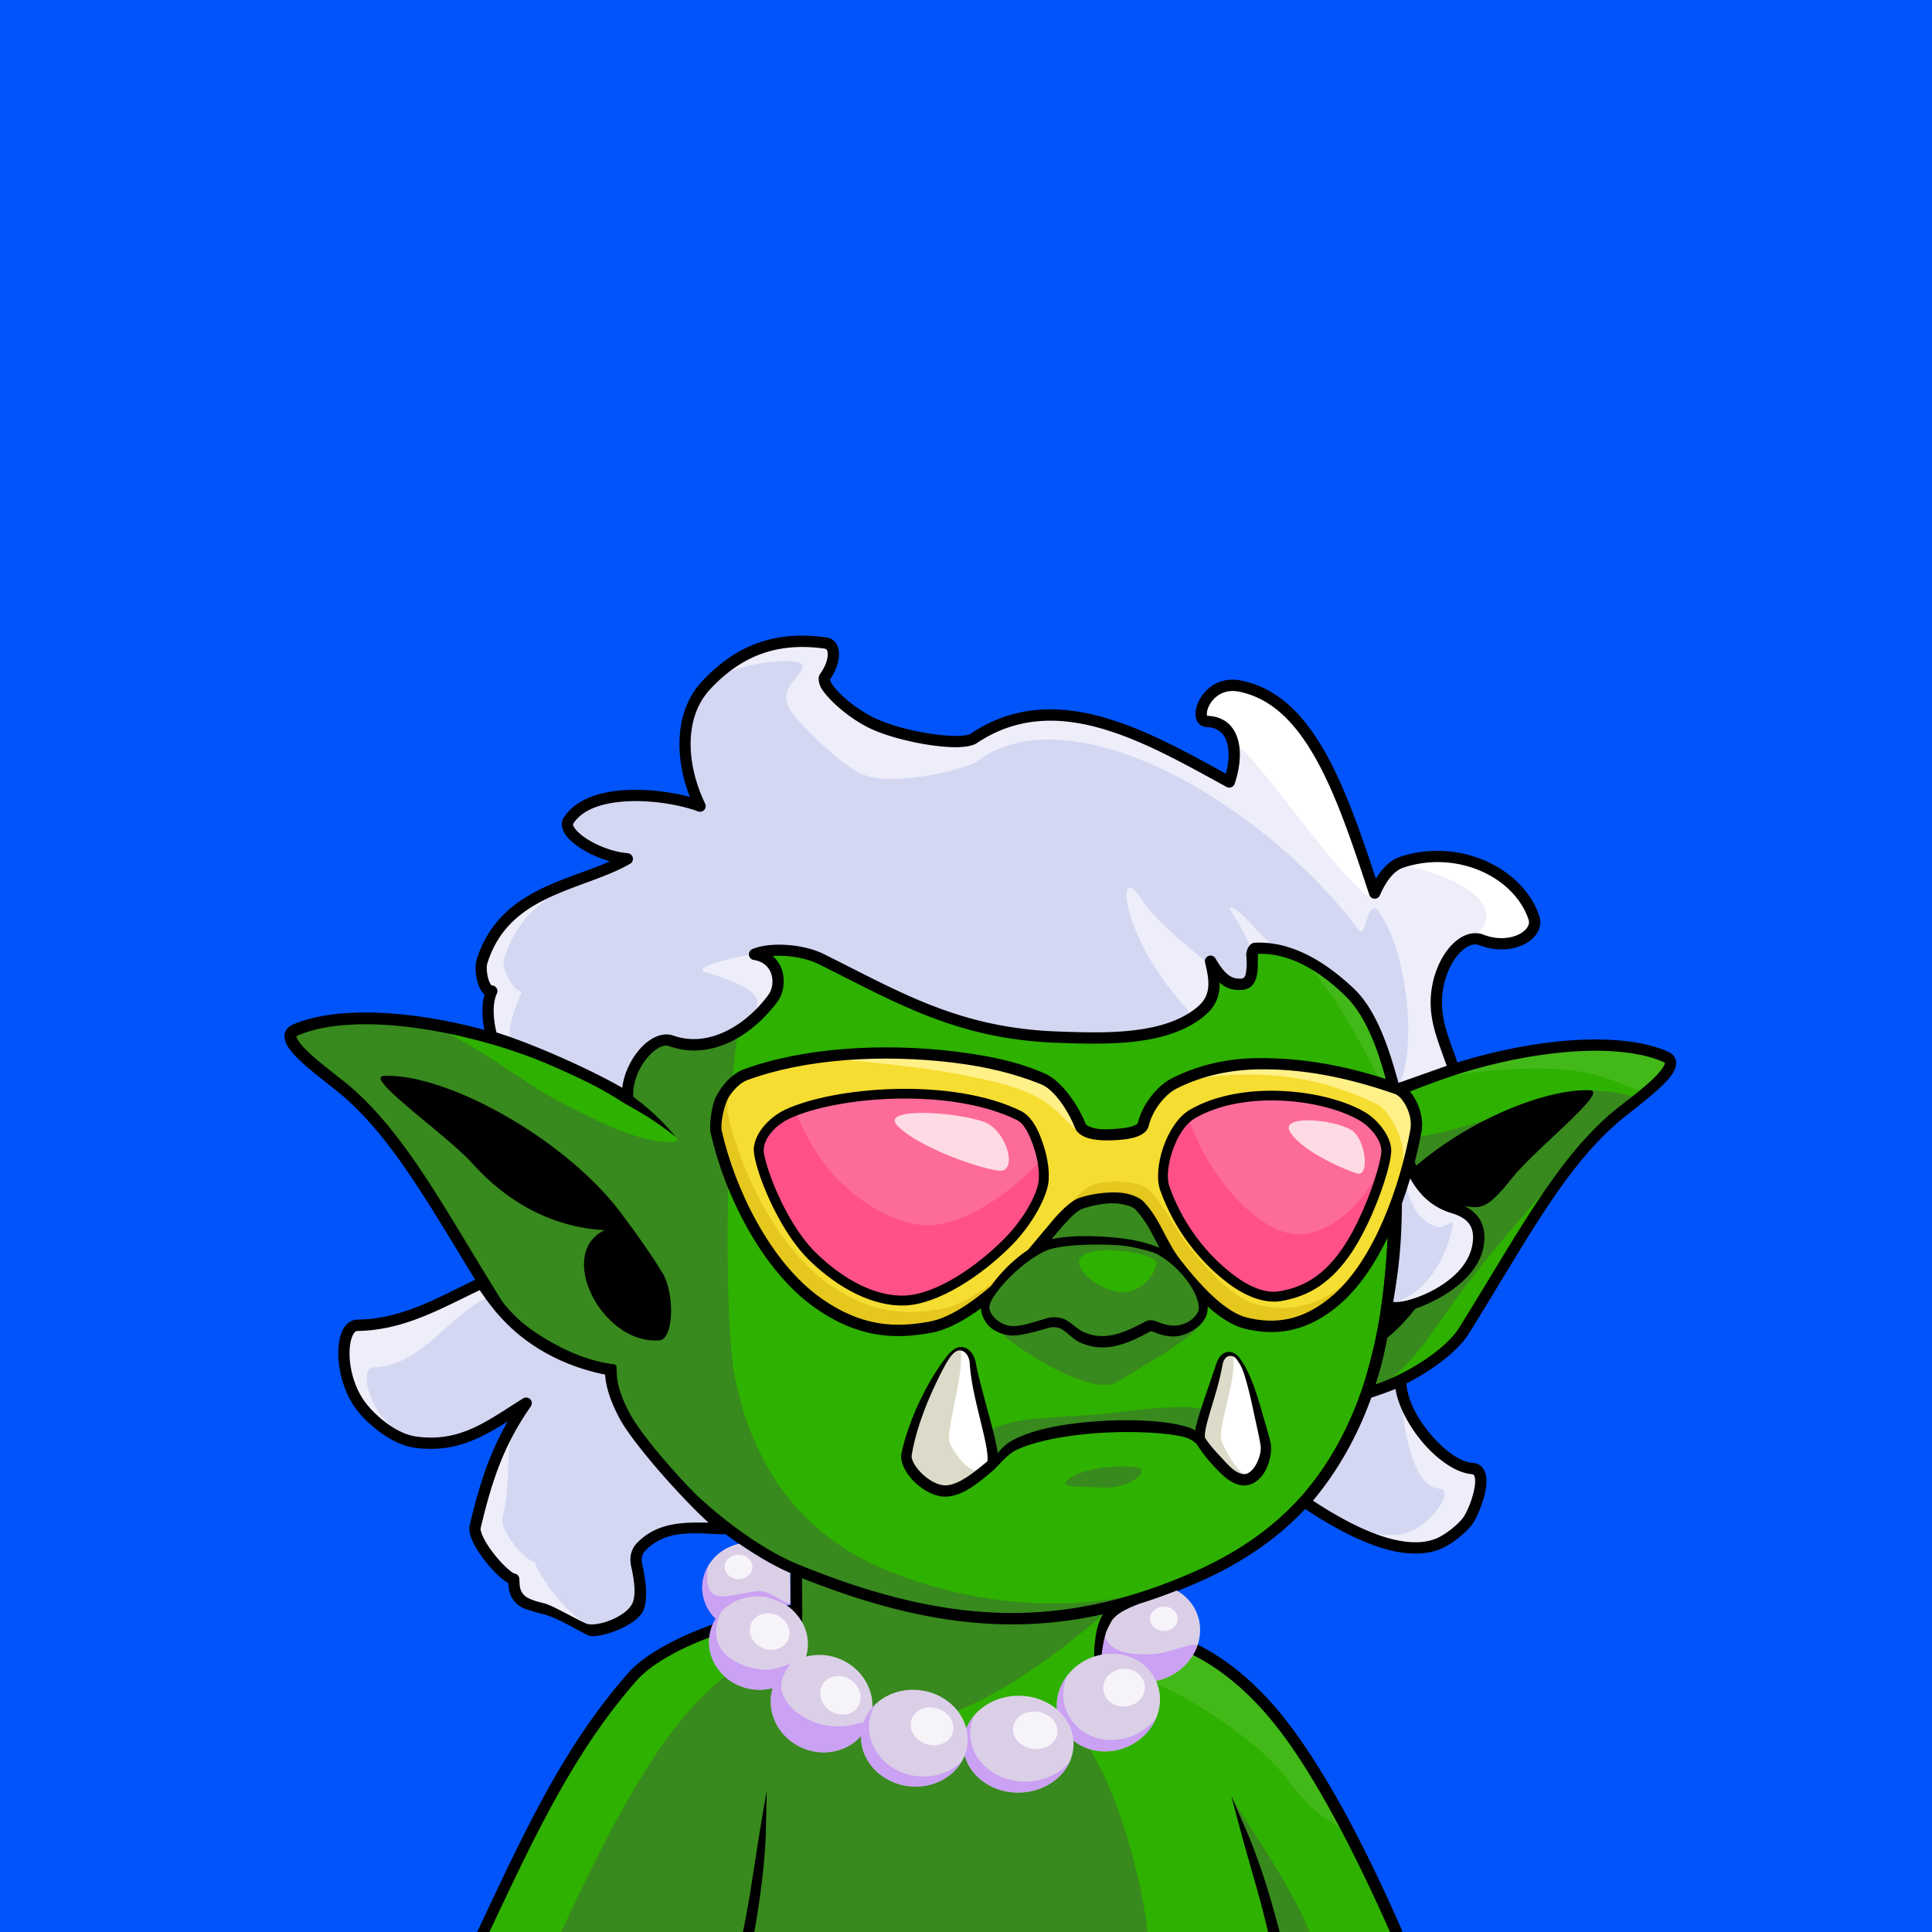 <svg xmlns="http://www.w3.org/2000/svg" viewBox="0 0 2048 2048"><rect width="100%" height="100%" fill="#0054fa"/><g><path d="M664.25 1163.954l.12-8.52c.8-178.728 128.36-299.391 281.77-312.65 261.879-22.635 506.601 68.68 531.1 307.08l.76 8c103.833-46.91 227.811-63.93 287.686-37.61 22.147 9.74-33.629 47.01-54.284 64.78-58.889 50.65-100.057 130.4-159.538 225.58-16.432 26.29-64.94 55.98-103.185 66.12-33.983 99.12-96.476 158.29-182.401 195.73-20.435 8.9-40.483 16.44-60.333 22.6-21.982 8.47-33.677 16.19-35.954 30.73 65.587.63 135.027 26.53 198.6 114.89 41.749 58.02 79.428 133.63 111.807 207.32H512.26c51.49-109.62 90.59-193.75 158.05-270.42 30.35-34.5 112.98-63.8 173.85-70.81l-.28-42.88c-77.35-31.62-192.24-139.97-195.96-206.06-.07-1.24-.07-3.25 0-5.95-39.29-3.74-101.98-39.04-121.07-69.58-59.48-95.17-100.65-174.92-159.54-225.57-20.65-17.77-76.43-55.04-54.28-64.78 72.79-32 240.32.05 351.22 72z" fill="#2eb100"/><path d="M1339.601 919.447c134.666 83.519 147.647 264.478 138.178 252.824-17.558-21.602-69.783-172.432-182.619-221.684-73.261-31.98-140.617-53.551-132.157-96.243 1.407-7.073 108.658 22.968 176.598 65.104zm171.389 225.152c92.045-35.298 204.328-53.607 259.807-22.537 8.18 4.581-14.491 36.79-29.671 34.271-31.586-5.244-53.031-42.345-230.136-11.735zm-340.171 581.63c1.645-7.552 85.513 1.804 146.382 57.832 69.208 63.692 116.474 160.354 109.435 156.547-62.753-33.993-46.047-52.918-112.495-102.58-122.765-91.764-152.599-52.399-151.085-64.312.635-5.006 4.221-31.282 7.763-47.487z" fill="#fff" fill-opacity=".1"/><path d="M716.59 1205.4c-7.392-8.79-15.342-17.33-24.25-25.47-6.429-5.88-13.231-11.49-20.441-16.84l-1.608-1.18.081-6.45c.784-175.291 125.818-293.694 276.28-306.699 74.288-6.421 147.238-3.646 214.048 9.158-46.71-7.553-95.59-9.226-144.43-5.007-135.032 11.664-225.18 116.514-239.482 285.818-5.233 61.94-9.551 253.77 1.276 315.37 11.095 63.12 44.916 157.73 151.538 206.06 53.529 24.26 155.348 53.39 263.398 32.48-.36.1-15.6 11.34-15.45 11.31 0 0-149.41 138.84-235.221 120.5 51.737 16.44 115.461 21.24 170.521 1.08 43.97-16.11 95.76 141.88 103.36 222.47H594.838c27.912-59.41 72.782-156.39 125.001-221.88 44.124-55.33 95.768-84.42 123.644-87.63-.026-.09-.034-63.24-.055-81.28-45.307-19.37-102.749-64.46-142.634-111.29-26.535-31.16-45.451-62.96-46.883-88.42l-.432-9.33c-.01-1.99-4.887-2.25-4.985-2.26h-.011c-18.557-1.79-42.488-10.98-64.275-23.26-22.529-12.7-42.835-28.67-52.146-43.6-39.189-62.82-70.441-118.93-104.044-164.44-17.717-23.99-36.1-45.06-56.574-62.69-10.3-8.86-29.381-22.6-43.081-35.32-3.766-3.5-7.109-6.91-9.682-10.11-1.731-2.15-3.1-4.16-3.887-6.02a7.68 7.68 0 0 1-.423-1.25c-.053-.23-.239-.43-.129-.6.243-.39.75-.57 1.346-.83 35.917-15.82 95.36-15.34 159.448-2.25 49.412 25.83 82.14 53.67 119.802 73.2 45.949 23.82 85.53 42.72 117.572 41.82 1.94-.06 4.621-.44 5.676-2.13.543-.87-1.495-3.03-1.496-3.03zm627.69 842.6c-3.15-13.2-6.34-25.6-9.72-38.08l-8.96-31.63-6.01-21.13-7.23-26.56-7.06-26.68c7.08 16.07 61.11 89.31 82.79 144.08h-43.81zm345.47-845.52c-54.99 64.46-110.62 122.25-161 194.9-21.98 31.69-46.91 66.71-78.59 76.73 17.41-67.03 32.04-203.75 31.87-273.34 17.25 21.55 169.61-44.7 200.43-45.15 15.99-.23 59.29 4.78 49.25 13.1l-41.96 33.76z" fill="#4c4157" fill-opacity=".35"/><path d="M1473.48 2048c-31.36-70.61-69.82-148.31-109.76-203.82-61.23-85.08-127.9-111.06-191.16-112.35-1.75 6.25-2.99 13.39-4.03 20.96l-1.27 9.63-1 6.46c-.37 2.2-.78 4.3-1.23 6.49-.63 2.99-1.33 5.75-1.98 8.7-.54-2.54-1.12-4.92-1.56-7.52-.65-3.79-1.14-7.5-1.43-11.33-.29-3.85-.28-7.65-.21-11.4.1-6.04.61-11.84 1.34-17.25 1.19-8.94 3.33-16.76 6.44-22.7.51-.97 1.05-1.88 1.62-2.75-100.32 22.51-198.598 9.82-319.09-38.22l.313 34.25c-.105 12.79-.504 25.53-1.236 41.16-.295 6.31 4.324 13.83 11.93 22.01 18.966 20.4 56.914 42.72 103.326 54.73 16.688 4.32 34.469 7.27 52.877 8.4 11.69.71 23.61.55 35.71-.2 5.91-.36 11.84-.85 17.84-1.45 5.95-.6 11.88-1.26 17.92-2.1 7.99-1.12 15.91-2.32 24.01-4.17-6.74 3.46-13.33 6.58-20.23 9.18-4.7 1.77-9.42 3.21-14.18 4.52-4.84 1.33-9.67 2.45-14.54 3.34-3.28.6-6.57 1.06-9.86 1.43-12.58 1.43-25.07 1.63-37.29 1.08-19.229-.88-37.816-3.91-55.253-8.34-49.182-12.5-89.212-36.5-109.288-58.09-10.457-11.25-15.564-22.24-15.145-30.92l1.188-34.16c-58.719 8.08-134.861 35.49-163.445 67.98-65.324 74.25-106.729 161.58-155.993 266.45h-12.972c51.774-110.2 92.14-197.3 159.955-274.38 30.174-34.29 110.673-63.91 172.324-72.14l-.216-33.59c-46.569-20.16-105.394-66.22-146.247-114.19-28.554-33.53-48.187-68.13-49.728-95.53-.017-.29-.03-.63-.04-1-19.037-2.93-42.322-11.96-63.642-23.92-24.563-13.77-46.446-31.45-56.617-47.68-32.852-52.48-60.121-100.25-87.863-141.03-22.174-32.6-44.621-60.69-70.596-83-14.586-12.54-46.173-34.73-56.936-50.45-3.947-5.76-5.309-11.12-4.392-15.31.842-3.86 3.342-7.34 8.615-9.66 47.079-20.66 133.03-15.67 218.378 10.04 36.991 11.15 74.084 25.77 107.43 44.28 7.556 4.08 14.942 8.32 22.121 12.73 1.868-180.935 131.512-302.905 287.231-316.364 265.331-22.933 512.591 70.755 537.561 312.204 60.98-26.46 128.04-42.78 184.9-46.39 40.2-2.55 75.37 1.31 100.02 12.15 4.61 2.02 7.04 4.99 8.09 8.25 1.36 4.18.31 9.58-3.54 15.45-10.33 15.76-42.56 38.4-57.34 51.11-58.5 50.32-99.27 129.66-158.36 224.21-16.57 26.52-64.49 56.61-103.57 67.87-34.79 99.22-98.12 158.58-184.71 196.3-20.64 9-40.88 16.61-60.93 22.84-8.16 3.16-14.83 6.19-20.01 9.57-4.35 2.84-7.56 5.91-9.58 9.63 64.74 2.66 132.85 30.37 195.31 117.18 41.97 58.33 79.88 134.32 112.43 208.41a5.95 5.95 0 0 1 .5 2.41h-12.91zm-1.46-889.61l-.75-7.91c-24.17-235.178-266.28-324.047-524.618-301.719-150.462 13.005-275.496 131.408-276.28 306.699l-.081 6.45 1.608 1.18c7.21 5.35 14.012 10.96 20.441 16.84 8.908 8.14 16.858 16.68 24.251 25.47-8.794-7.2-18.26-13.79-28.23-20.36-7.111-4.69-26.405-15.42-27.379-16.05-9.849-6.39-20.15-12.46-30.794-18.2-32.965-17.26-68.812-31.95-104.928-42.66-82.063-24.34-164.486-30.24-209.672-10.34-.596.26-1.103.44-1.346.83-.11.17.076.37.129.6a7.68 7.68 0 0 0 .423 1.25c.787 1.86 2.156 3.87 3.887 6.02 2.573 3.2 5.916 6.61 9.682 10.11 13.7 12.72 32.781 26.46 43.081 35.32 20.474 17.63 38.857 38.7 56.574 62.69 33.603 45.51 64.855 101.62 104.044 164.44 9.311 14.93 29.617 30.9 52.146 43.6 21.787 12.28 45.718 21.47 64.275 23.26h.011c.098.01 4.975.27 4.985 2.26.009 1.9.386 8.51.432 9.33 1.432 25.46 20.348 57.26 46.883 88.42 40.688 47.78 99.648 93.74 145.356 112.42 160.39 65.58 280.22 68.54 417.73 8.62 122.31-53.29 196.03-151.54 206.8-348.45 2.87-52.35 6-106.92 1.34-160.12zm-1064.783-17.94c66-2.67 191.943 66.49 250.961 145.34 14.558 19.45 30.905 41.84 44.229 63.95 12.896 21.4 11.905 69.97-3.528 71.12-60.576 4.53-110.059-92.04-57.849-116.91-48.187-2.24-98.222-24.04-139.601-69.96-28.326-31.44-117.065-92.62-94.212-93.54zm1063.353 277.7c-3.52 17.46-7.71 33.93-12.56 49.47 34.72-11.89 74.42-37.28 88.74-60.19 59.87-95.79 101.44-175.97 160.72-226.94 14.13-12.17 45.24-33.52 55.12-48.59.77-1.19 1.4-2.3 1.8-3.37.26-.68.54-1.27.37-1.81-.17-.51-.8-.66-1.51-.97-23.26-10.22-56.49-13.56-94.43-11.15-56.76 3.6-123.89 20.18-184.51 47 2.33 29.25 2.42 58.87 1.56 88.29 59.15-58.63 150.93-96.37 199.72-94.13 20.18.93-58.17 62.1-83.18 93.54-36.53 45.92-34.73 25.5-77.28 27.74 35.01 18.89-8.28 103.49-54.56 141.11zM787.582 2048c2.866-14.28 5.304-27.7 7.576-41.28l5.053-32.49 3.362-21.7 4.51-27.16 4.718-27.18-1.028 47.31c-.515 11.17-1.291 21.54-2.234 31.47-2.35 24.76-5.708 46.68-9.915 71.03h-12.042zm556.698 0c-3.15-13.2-6.34-25.6-9.72-38.08l-8.96-31.63-6.01-21.13-7.23-26.56-7.06-26.68 18.81 43.43c4.2 10.37 7.82 20.11 11.1 29.53 8.48 24.28 14.7 46.24 21.28 71.12h-12.21z"/></g><g><path d="M1478.28 1155.77c6.12 74.06 24.85 113.01 61.66 124.28 15.3 4.69 31.21 13.74 26.82 40.05-6.09 36.52-77.64 71.43-96.79 63.86-1.86 11.17-5.97 37.21-8.54 48.55 17.88-85.65 21.69-179.52 16.85-276.74zm0 0c-19.04-77.13-64.18-154.78-148.14-150.44-8.21.43 5.21 37.06-14.09 38.03-11.66.58-20.37-3.11-32.81-24.41 5.13 21.17 7.06 38.39-9.52 52.61-37.42 32.1-103.04 29.54-151.86 27.88-106.8-3.62-169.92-42.46-251.63-82.9-19.867-9.83-53.039-12.4-70.36-4.9 27.607 4.34 29.228 33.31 19.497 46.49-25.979 35.18-67.593 59.46-107.656 45.27-19.912-7.04-48.587 28.75-46.386 60.1-32.989-20.73-104.473-52.7-144.007-64.27-4.455-16.71-5.966-35.87-.025-48.62-7.99 1.95-13.539-21.32-10.288-31.63 24.327-77.197 104.734-80.028 153.94-108.548-32.761-2.758-70.636-27.58-62.229-40.627 24.124-37.443 105.129-28.177 139.347-15.303-21.138-43.85-23.294-96.331 6.487-128.12 32.55-34.745 71.142-52.45 126.341-44.801 11.848 1.642 11.084 20.046-.621 36.206-4.776 6.594 16.853 31.103 46.826 47.036 30.454 16.188 97.534 27.011 110.944 18.011 87.59-58.824 184.92-.937 271.05 46.082 10.45-30.636 6.49-62.934-23.45-64.134-15.63-.627-1.44-44.554 34.52-37.546 75.09 14.638 108.16 113.344 143.06 219.423 5.01-11.335 14.47-27.996 28.69-32.683 60.08-19.791 123.99 11.034 140.06 58.747 6.12 18.154-23.7 35.947-55.63 23.652-20.9-8.051-48 25.875-47.79 66.945.13 24.67 10.31 44.98 18.54 70.17l-62.81 22.28zm-28.6 323.38l35.12-14.67c.36 37.55 45.75 90.11 75.83 92.19 19.78 1.37 2.22 46.98-5.56 56.59-6.02 7.45-15.66 15.24-24.6 20.36-31.18 17.84-84.09 1.96-147.13-40.48 28.01-35.15 50.33-73.05 66.34-113.99zm11.75-46.64c-3.32 15.95-7.21 31.52-11.75 46.64 4.24-15.63 8.26-31.2 11.75-46.64zm-950.812-72.54c9.855 14.74 17.743 25.72 30.108 38.21 26.868 27.13 63.813 46.34 106.689 53.95-1.616 32.11 61.057 118.03 120.797 168.08-31.302-.63-66.18-7.88-90.886 17.17-7.624 7.73 4.514 51.38-4.587 65.82-15.804 25.09-52.673 21.93-59.314 19.67-26.83-9.13-52.468-20.4-59.227-25.3-9.522-6.91-9.072-15.56-9.669-23.6-11.384-2.44-44.135-41.61-40.825-55.59 12.375-52.25 25.422-90.03 54.04-130.95-38.527 23.79-67.952 47.99-117.225 41.33-22.249-3-45.55-22.5-57.094-37.26-25.368-32.44-23.423-86.35-4.629-86.61 49.819-.7 88.797-24.75 131.822-44.92z" fill="#edeefa"/><path d="M1419.12 840.701l37.74 111.696c-26.18-.997-147.32-186.013-149.03-160.097-2.04-15.431-10.64-26.786-28.12-27.515l-6.2-6.07c-1.89-11.946 12.89-36.888 40.65-31.479 48.65 9.484 79.66 54.259 104.96 113.465zm144.08 154.497c-.67-.515-1.33-1.041-1.99-1.578 40.03-30.085-8.1-64.688-80.15-77.502 1.55-.863 3.17-1.586 4.85-2.142 60.08-19.791 123.99 11.034 140.06 58.747 6.12 18.154-23.7 35.947-55.63 23.652-2.32-.893-4.71-1.27-7.14-1.177z" fill="#fff"/><path d="M1478.28 1155.77c6.12 74.06 7.73 133.75 44.65 144.64 11.22 3.31 21.73-16.71 14.79 8.42-18.99 68.76-67.62 74.34-67.75 75.13-1.86 11.17-5.97 37.21-8.54 48.55 17.88-85.65 21.69-179.52 16.85-276.74zm0 0c-16.51-66.85-49.83-134.35-113.87-144.74-19.82-3.21-47.59-49.559-60.57-49.15-3.53.111 27.18 38.23 23.39 58.37-1.93 10.24-.18 22.56-11.18 23.11-11.66.58-92.4-66.889-104.85-88.19-27.48-47.046-28.14 31.099 46.86 114.41 21.41 23.78-119.75 30.42-136.2 29.86-106.8-3.62-169.92-42.46-251.63-82.9-13.762-6.81-33.909-10.14-50.749-9.04-7.47.48-93.034 16.66-71.792 22.96 28.724 8.5 57.636 20.42 55.166 33.13-6.754 34.73-51.081 54-91.144 39.81-19.912-7.04-48.587 28.75-46.386 60.1-32.989-20.73-84.34-47.03-123.874-58.6-4.455-16.71 6.105-41.19 12.046-53.93-7.989 1.94-22.398-24.07-19.184-34.4 22.551-72.46 81.426-77.618 130.632-106.138-32.761-2.758-70.636-27.58-62.229-40.627 24.124-37.443 105.129-28.177 139.347-15.303-21.138-43.85-23.294-96.331 6.487-128.12 22.978-24.527 106.316-32.435 102.368-19.561-4.858 15.844-25.058 21.052-14.424 43.966 3.427 7.385 44.523 52.635 74.497 68.568 30.453 16.187 112.189-2.998 125.149-12.619 99.85-74.093 303.85 44.957 404.44 179.502 7.69 10.291 8.58-39.976 22.86-17.368 34.68 54.9 37.31 166.29 14.84 186.9zm-28.6 323.38l35.12-14.67c.36 37.55 10.27 111.33 40.35 113.41 19.78 1.37-10.7 39.91-33.21 46.77-9.17 2.79-45.56 10.92-108.6-31.52 28.01-35.15 50.33-73.05 66.34-113.99zm11.75-46.64c-3.32 15.95-7.21 31.52-11.75 46.64 4.24-15.63 8.26-31.2 11.75-46.64zm-942.636-58.46c8.676 21.21 84.553 77.01 128.621 78.08-1.616 32.11 61.057 118.03 120.797 168.08-31.302-.63-66.18-7.88-90.886 17.17-10.312 10.46 8.195 27.49 5.368 49.03-2.894 22.03-42.608 44.58-56.759 37.49-31.102-15.6-58.428-61.44-58.906-67.87-11.384-2.44-37.535-33.34-34.224-47.32 12.375-52.26-3.679-80.36 24.939-121.28-38.527 23.79-60.787 41.5-110.38 37.94-50.895-3.65-70.483-75.62-51.69-75.88 49.82-.69 80.095-55.26 123.12-75.44z" fill="#d4d7f2"/><path d="M879.736 720.454c.289.796 1.036 2.737 1.951 4.187 6.258 9.915 22.359 24.324 42.226 34.884 20.684 10.995 58.802 19.371 84.257 20.452 6.24.265 11.67.098 15.83-.642 2-.355 3.62-.763 4.69-1.482 45.41-30.492 93.32-30.917 141.06-17.443 44.16 12.464 88.18 36.937 129.75 59.701 3.12-11.784 3.87-23.4 1.24-32.66-2.72-9.567-9.46-16.198-21.34-16.674-8.19-.328-12.78-6.716-11.97-16.213 1.27-14.982 18.16-39.009 47.88-33.217 31.54 6.148 56.15 26.229 76.52 55.47 27.32 39.23 47.03 95.213 66.67 154.557 6.1-9.809 14.66-19.514 25.54-23.096 63.41-20.891 130.66 12.166 147.62 62.529 3.25 9.656-.64 19.427-9.8 26.399-11.59 8.824-32.19 13.044-53.67 4.764-6.39-2.455-13.31.87-19.58 6.96-11.37 11.08-20.18 31.56-20.06 54.36.12 24.04 10.22 43.79 18.24 68.34 1.01 3.09-.63 6.43-3.7 7.52l-58.43 20.72c3.1 33.84 8.95 59.91 18.32 78.94 9.21 18.71 21.84 30.34 38.72 35.5 10.58 3.24 21.22 8.58 27.1 18.65 3.98 6.81 5.93 15.84 3.88 28.12-7.91 47.41-83.17 74.33-97.91 70.69l-7.46 41.97-.02.1c-2.48 11.87-5.58 22.51-9.53 34.31 8.05-2.87 16.12-6.26 24.19-9.93 1.84-.77 4.48.16 6.15 1.25 1.67 1.1 2.68 2.96 2.7 4.95.21 21.22 15.99 47.36 34.45 65.43 11.88 11.63 24.86 20.08 35.8 20.84 11.29.78 15.84 10.7 14.38 24.36-1.66 15.53-10.64 35.74-15.69 41.98-6.45 7.97-16.73 16.33-26.29 21.8-13.54 7.75-30.82 9.86-51.1 6.39-28.66-4.91-64.3-22.31-102.98-48.36-1.39-.93-2.33-2.41-2.58-4.06-.26-1.66.13-3.39 1.23-4.65 29.77-34.16 49.76-71.08 64.61-111.71 6.28-17.2 10.77-37.37 12.95-45.25 15.52-56.02 21.14-186.17 16.73-274.54-9.16-36.76-22.12-76.96-45.2-99.89-20.76-20.62-54.79-47.11-93.67-45.57l-.18 13c-.12 12.72-3.76 24.5-16.91 25.16-8.42.42-15.71-.81-23.52-7.85.33 13.08-3.41 24.5-15.2 34.62-15.73 13.49-36.16 21.27-58.35 25.5-32.1 6.11-67.93 4.83-97.63 3.82-107.76-3.65-171.627-42.72-254.081-83.52-13.182-6.53-32.665-9.72-48.58-8.47 15.183 12.56 14.218 36.04 5.205 48.24-27.79 37.63-71.631 62.54-114.486 47.37-6.139-2.17-13.071 1.7-19.416 7.76-11.205 10.71-20.18 29.19-18.982 46.26a5.99 5.99 0 0 1-2.901 5.56c-1.937 1.16-4.363 1.14-6.276-.06-32.643-20.51-103.38-52.14-142.5-63.59-2.013-.59-3.572-2.18-4.113-4.21-4.16-15.61-5.684-33.19-1.905-46.6-1.379-1.11-2.665-2.6-3.803-4.47-4.909-8.03-7.211-24.03-4.53-32.54 12.752-40.458 40.079-61.543 70.788-76.137 23.343-11.094 48.682-18.279 70.42-27.99-18.749-5.307-36.396-15.607-44.773-25.309-6.598-7.64-7.809-15.338-4.045-21.179 10.52-16.328 30.748-24.928 53.879-27.968 26.989-3.548 57.843.303 79.748 6.212-16.917-43.348-15.733-91.986 12.872-122.519 33.891-36.176 74.073-54.606 131.544-46.642 7.523 1.042 12.077 6.118 13.363 13.745 1.375 8.153-1.64 20.053-9.342 31.071zm597.094 659.456c12.17 3.26 76.86-17.93 84.01-60.8 1.46-8.76.43-15.25-2.4-20.1-4.32-7.4-12.47-10.84-20.26-13.22-19.93-6.11-35.08-19.58-45.96-41.68-2.18-4.42-4.18-9.19-6.02-14.32.03 62.23.62 93.14-9.37 150.12zm-23.2 101.66c-13.79 38.29-34.32 76.5-61.86 109.21 34.81 22.82 66.56 38.15 92.61 42.61 17.09 2.92 31.7 1.55 43.11-4.98 8.33-4.76 17.31-11.99 22.92-18.93 4.28-5.29 11.68-22.53 13.09-35.7.32-3.04.34-5.83-.24-8.11-.41-1.63-1.24-2.89-3.04-3.01-13.12-.91-29.11-10.28-43.37-24.24-18.31-17.92-34.04-44.01-37.58-66.08-8.44 3.36-16.98 6.46-25.64 9.23zm-932.641-436.95c1.88-.09 3.723.7 4.944 2.19a6 6 0 0 1 .798 6.34c-5.064 10.86-3.905 26.82-.432 41.31 37.122 11.4 98.384 38.49 133.334 58.63 2.045-17.21 11.226-34.3 22.37-44.95 10.126-9.67 21.912-13.86 31.71-10.39 37.272 13.19 76.659-10.46 100.828-43.18 7.751-10.5 6.385-33.54-15.604-37-2.638-.42-4.684-2.53-5.02-5.18s1.119-5.2 3.57-6.26c18.559-8.029 54.117-5.5 75.404 5.03 80.967 40.07 143.349 78.7 249.169 82.29 28.89.98 63.74 2.33 94.98-3.62 20.03-3.82 38.57-10.63 52.77-22.82 14.65-12.57 12.13-27.93 7.6-46.64-.7-2.9.82-5.87 3.58-6.98a6 6 0 0 1 7.43 2.54c10.57 18.09 17.43 21.93 27.33 21.44 3.48-.18 4.42-3.02 4.97-6.11 1.01-5.67 1.01-12.6.41-17.76-.62-5.31 3.01-13.865 8.7-14.159 43.66-2.26 80.79 25.679 104.54 47.869 24.96 23.33 37.91 63.8 48.06 100.72l51.09-18.12c-8.01-23.34-16.85-43-16.97-66.46-.14-26.49 10.47-50.15 23.69-63.02 10.15-9.871 21.92-13.537 32.26-9.554 16.83 6.481 33.02 3.792 42.09-3.118 4.63-3.519 7.34-8.147 5.7-13.02-15.18-45.062-75.76-73.655-132.5-54.963-12.64 4.165-20.63 19.335-25.08 29.409-1 2.271-3.3 3.689-5.78 3.568a6.01 6.01 0 0 1-5.41-4.118c-20.74-63.036-40.72-123.487-69.54-164.859-18.42-26.456-40.43-44.987-68.97-50.549-17.81-3.473-29.21 8.098-32.65 18.101-.78 2.283-1.17 4.453-.97 6.26.07.586-.08 1.277.49 1.3 18.06.723 28.27 10.842 32.4 25.383 3.71 13.05 2.14 30.099-3.51 46.683a5.99 5.99 0 0 1-3.5 3.655c-1.65.642-3.5.523-5.05-.325-42.68-23.298-88.1-49.346-133.73-62.225-44.36-12.518-88.92-12.475-131.11 15.857-4.63 3.111-14.76 4.702-27.71 4.152-27.023-1.148-67.439-10.178-89.39-21.846-22.097-11.746-39.335-28.341-46.74-39.075-2.526-3.661-5.678-11.879-2.129-16.778 5.029-6.944 7.855-14.313 8.004-20.18.083-3.296-.487-6.167-3.347-6.564-52.927-7.334-89.929 9.645-121.14 42.96-28.214 30.117-25.486 79.869-5.46 121.412a6 6 0 0 1-7.517 8.221c-19.869-7.474-56.038-13.681-86.836-9.633-19.304 2.537-36.576 8.944-45.356 22.571-.844 1.31.137 2.767 1.227 4.449 3.493 5.393 11.046 11.05 20.264 15.879 10.776 5.643 23.868 10.032 36.198 11.07a6 6 0 0 1 2.506 11.17c-24.732 14.335-57.287 22.254-86.733 36.248-27.878 13.25-52.918 32.177-64.494 68.909-1.623 5.15-.407 14.16 2.1 20.21.55 1.33 1.684 2.97 2.162 3.63zm-5.384 312.01c9.623 14.4 17.31 25.14 29.384 37.33 26.052 26.3 61.901 44.88 103.475 52.27a6 6 0 0 1 4.943 6.21c-.606 12.03 4.502 27.99 14.164 45.9 15.177 28.12 68.589 88.01 103.763 117.48 1.951 1.63 2.658 4.32 1.765 6.71-.894 2.38-3.195 3.94-5.74 3.89-29.577-.6-59.812-6.45-83.158 17.22-3.732 3.79-4.387 8.29-3.634 13.09.678 4.32 8.145 32.74 1.717 49.68-6.716 17.7-49.625 31.67-58.899 27.08-15.028-7.42-32.068-18.21-46.821-22.16-13.899-3.72-21.762-5.91-25.89-8.9-9.955-7.23-11.228-15.86-11.866-24.35-1.809-.96-3.804-2.28-5.897-3.94-7.608-6.03-17.292-16.79-24.518-27.5-4.269-6.32-7.676-12.64-9.441-17.98-1.499-4.54-1.821-8.56-1.086-11.66 10.25-43.28 20.996-76.77 40.373-110.2-29.937 18.72-57.68 33.43-98.523 27.91-23.722-3.2-48.708-23.78-61.017-39.52-19.051-24.35-23.545-60.05-17.731-79.34 3.254-10.8 9.847-16.85 17.744-16.96 48.92-.68 87.11-24.54 129.359-44.35a6 6 0 0 1 7.534 2.09zm-7.084 10.97c-41.992 20.03-80.721 42.61-129.642 43.28-1.792.03-3.049 1.38-4.158 3.17-1.946 3.13-3.152 7.58-3.761 12.79-2.038 17.44 2.993 42.81 17.192 60.96 10.779 13.79 32.395 32.21 53.17 35.02 47.684 6.44 75.986-17.47 113.27-40.49 2.421-1.5 5.56-1.08 7.514.98a6 6 0 0 1 .554 7.56c-28.163 40.27-40.939 77.47-53.117 128.9-.326 1.37.139 3.11.804 5.12 1.479 4.48 4.413 9.74 7.992 15.04 5.607 8.31 12.822 16.67 19.109 22.33 3.379 3.04 6.237 5.39 8.335 5.84 2.606.55 4.532 2.76 4.729 5.42.48 6.47-.443 13.64 7.21 19.19 3.313 2.41 10.11 4.72 18.657 6.74 8.61 2.03 27.402 13.32 44.421 21.35 10.368 4.89 43.223-6.48 49.727-21.67 5.337-12.47-1.144-36.27-1.814-40.54-1.353-8.61.244-16.58 6.944-23.37 21.606-21.91 49.427-21.53 75.417-21.16-30.272-27.56-80.169-84.28-94.063-110.02-9.601-17.79-14.872-34-15.568-46.93-42.081-8.41-78.331-27.8-104.98-54.71-11.426-11.54-19.13-21.81-27.942-34.8z"/></g><g><g transform="matrix(.96 -.178 .113 .995 77.766 70.496)"><g transform="matrix(.992 .125 -.125 .992 230.361 -105.246)"><path d="M584.398 1777.07l.193 13.01-4.35.36c7.096 4.89 12.587 11.14 17.076 18.22 5.115 8.72 7.618 18.65 6.597 28.74-.288 2.85-.846 5.6-1.648 8.23 10.372-2.1 21.845-1.34 33.103 2.79 24.805 9.11 40.737 31.76 40.11 54.29 12.033-12.51 31.584-18.86 52.514-15.25 25.281 4.36 45.086 21.96 50.691 42.73 8.191-19.72 31.022-32.94 57.748-31.35 16.099.96 30.692 7.12 41.465 16.39-.123-1.38-.186-2.78-.186-4.18 0-23.11 16.943-42.66 40.193-49.04 2.759-.72 5.716-1.26 8.757-1.73.869-7.59 2.211-15.04 4.234-22.29.916-3.29 5.106-10.41 5.693-11.43 2.06-3.58 5.355-6.44 9.828-9.03 5.339-3.08 12.208-5.72 20.627-8.42 13.669-3.37 27.423-7.34 41.317-11.89 15.64 9.12 26 25.02 26 43.09 0 25.6-20.8 46.84-47.926 50.63 2.917 6.18 4.532 12.97 4.532 20.11 0 28.27-25.374 51.23-56.628 51.23-14.613 0-27.941-5.02-37.991-13.25a43.49 43.49 0 0 1 .17 4.24c-.247 28.05-27.57 49.21-60.978 47.22-28.39-1.69-52.097-19.56-58.427-42.1-8.665 21.25-33.926 33.9-61.597 29.13-30.276-5.22-52.699-29.44-52.283-55.33-13.744 14.32-36.96 19.45-59.326 11.23-29.355-10.78-46.284-40.51-38.046-66.59-6.563 1.31-13.621 1.49-20.882.32-29.824-4.8-51.842-30.4-49.138-57.14.724-7.16 3.148-13.68 6.883-19.3-8.022-7.82-13.435-17.89-14.704-29.01-2.737-23.96 14.717-44.51 39.892-48.52 19.423 13.85 38.651 25.46 56.185 33.61l.302 20.28z" fill="#dbcfe7"/><path d="M930.032 1841.26c6.577 17.38 28.12 21.37 53.987 21.37 18.811 0 50.881-14 46.561-3.89-7.18 16.83-23.9 29.38-44.146 32.2-8.646-18.29-28.727-31.13-52.096-31.13a62.65 62.65 0 0 0-7.677.47c.783-6.51 1.782-12.85 3.371-19.02zm-349.791-50.82c1.581 1.09-14-8.33-25.466-10.18-17.95-2.88-34.663 2.42-45.715 12.93-2.877 5.03-4.749 10.7-5.37 16.84-2.703 26.74 21.712 42.07 51.536 46.86 10.74 1.73 21.454-2.63 29.932-4.57.132-.09.265-.17.398-.25-4.067 4.46-7.243 9.75-9.237 15.78-8.683 26.21 36.73 61.39 82.538 51.08 3.107-.7 5.274-.68 6.725-.18 2.524-7.31 6.964-13.68 12.786-18.8-3.206 5.16-5.339 10.99-6.13 17.33-3.443 27.61 19.836 54.52 51.951 60.06 19.33 3.33 37.484-1.83 49.626-12.49-10.749 17.28-33.561 26.93-58.3 22.67-30.276-5.22-52.699-29.44-52.283-55.33-13.744 14.32-36.96 19.45-59.326 11.23-29.355-10.78-46.284-40.51-38.046-66.59-6.563 1.31-13.621 1.49-20.882.32-29.824-4.8-51.842-30.4-49.138-57.14.724-7.16 3.148-13.68 6.883-19.3-8.022-7.82-13.435-17.89-14.704-29.01-1.187-10.39 1.422-20.14 6.811-28.17-1.647 5.36-2.227 11.14-1.542 17.14 2.981 26.1 26.726 14.5 55.534 13.45 13.633-.5 26.786 14.04 35.746 14.37l.023 1.59-4.35.36zm297.656 124.79c-.123-1.38-.186-2.78-.186-4.18 0-11.26 4.022-21.67 10.835-30.13-2.441 5.72-3.78 11.93-3.78 18.43 0 28.27 25.374 51.23 56.627 51.23 18.811 0 35.492-8.31 45.792-21.1-8.187 19.18-28.772 32.8-52.847 32.8-14.613 0-27.941-5.02-37.991-13.25-1.149-12.91-8.003-24.82-18.45-33.8zm-99.213 14.96c2.028-4.88 4.954-9.37 8.615-13.33a42.19 42.19 0 0 0-4.202 18.04c-.247 28.05 26.677 52.44 60.085 54.43 20.108 1.2 38.011-5.99 49.133-18.02-8.919 18.51-31.042 30.71-56.776 29.18-28.39-1.69-52.097-19.56-58.427-42.1 1.392-3.41 2.355-7.05 2.832-10.87.732-5.88.255-11.72-1.26-17.33z" fill="#bb76ff" fill-opacity=".51"/></g><path d="M-70.437 1977.83c30.14 4.93 52.445 30.4 49.778 56.85s-29.303 43.92-59.443 39c-30.141-4.93-52.445-30.41-49.778-56.85 2.667-26.45 29.303-43.93 59.443-39zm232.284 144.47c29.784 11.25 47.151 41.52 38.759 67.55s-39.384 38.03-69.167 26.77-47.15-41.53-38.759-67.56 39.384-38.02 69.167-26.76zm742.563-132.4c31.254 0 56.628 22.96 56.628 51.23 0 28.28-25.374 51.24-56.628 51.24s-56.627-22.96-56.627-51.24c0-28.27 25.374-51.23 56.627-51.23zm-215.841 148.49c33.636 1.57 60.412 25.46 59.755 53.3s-28.497 49.17-62.134 47.59c-33.636-1.57-60.412-25.45-59.755-53.3.656-27.84 28.497-49.17 62.134-47.59zm-273.905 29.54c32.374 5.46 55.756 32.11 52.182 59.49s-32.759 45.18-65.132 39.72-55.756-32.11-52.182-59.49 32.759-45.18 65.132-39.72zm556.337-358.97c20.538-2.87 39.919 9.42 43.249 27.43 3.34 18.02-10.63 34.98-31.168 37.85-20.538 2.88-39.919-9.41-43.253-27.43-3.333-18.01 10.634-34.97 31.172-37.85zm-1168.111 23.05c20.537-2.88 39.918 9.41 43.252 27.43 3.334 18.01-10.634 34.97-31.172 37.85-20.538 2.87-39.918-9.42-43.252-27.43-3.334-18.02 10.634-34.98 31.172-37.85z" fill="#fff" fill-opacity=".75" transform="matrix(.386 .124 -.118 .367 828.876 1033.57)"/></g></g><g><path d="M1042.134 1377.749c-19.11 14.76-38.274 25.8-55.46 29.04-37.587 7.1-75.214 5.72-119.562-25.58-54.847-38.71-93.537-117.82-107.869-181.1-3.984-17.59 12.134-50.18 28.052-56.1 88.41-32.89 223.591-35.5 318.119 2.86 16.16 6.56 33.48 29.93 39.88 46.92 5.04 13.39 64.46 14.58 67.88 0 4.23-17.99 17.52-38.19 31.3-45.18 74.53-37.8 150.63-24.19 235.68 5.17 12.88 4.45 24.02 27.19 20.8 44.68-11.58 62.9-39.79 139.99-83.12 178.29-35.04 30.97-67.73 33.01-97.26 25.8-13.65-3.34-28.42-13.88-43.19-28.28-2.22-5.96-5.66-12.27-10.03-18.39-7.19-10.06-17.11-19.91-28.57-27.55-10.78-16.31-17.93-32.04-32.37-47.26-8.49-8.95-40.89-12.27-60.42-5.58-13.19 4.52-31.77 29.73-49.39 50.58-9.73 5.37-19.02 12.42-27.12 19.89-11.91 11.01-22.7 23.02-27.35 31.79z" fill="#f6dd31"/><path d="M1460.014 1170.619c-115.93-57.63-223.22-18.11-215.54-22.01 74.53-37.8 150.63-24.19 235.68 5.17 12.88 4.45 24.02 27.19 20.8 44.68-11.58 62.9-12.87 53.3-13.61 23.85-.45-17.78-15.13-45.63-27.33-51.69zm-317.915 29.057c-25.09-24.33-31.92-40.04-95.59-54.72-83.96-19.36-176.45-21.87-170.9-23.36 61.35-16.44 155.7-5.25 240.75 24.11 12.88 4.45 35.53 63.46 25.74 53.97z" fill="#fff088"/><path d="M1042.134 1377.749c-19.11 14.76-38.274 25.8-55.46 29.04-37.587 7.1-75.214 5.72-119.562-25.58-54.847-38.71-93.537-117.82-107.869-181.1-2.676-11.81 4.477-27.39 14.286-38.14-2.438 6.44-3.41 12.96-2.129 18.61 14.332 63.28 53.022 142.4 107.87 181.1 44.348 31.3 81.975 32.68 119.562 25.58 29.602-5.59 65.072-34.28 96.012-65.29 21.11-21.16 46.56-60.27 63.3-66 19.54-6.7 51.94-3.38 60.43 5.58 17.65 18.6 24.4 37.96 40.23 58.23 24.18 30.97 50.68 57.56 73.93 63.24 29.53 7.21 62.22 5.17 97.26-25.8 9.6-8.49 18.46-18.88 26.56-30.6-11.14 19.78-24.06 37.18-38.72 50.13-35.04 30.97-67.73 33.01-97.26 25.8-13.65-3.34-28.42-13.88-43.19-28.28-2.22-5.96-5.66-12.27-10.03-18.39-7.19-10.06-17.11-19.91-28.57-27.55-10.78-16.31-17.93-32.04-32.37-47.26-8.49-8.95-40.89-12.27-60.42-5.58-13.19 4.52-31.77 29.73-49.39 50.58-9.73 5.37-19.02 12.42-27.12 19.89-11.91 11.01-22.7 23.02-27.35 31.79zm175.33-196.61c3.2-7.32 7.56-14.43 12.5-20.3-2.01 4.45-3.59 9-4.63 13.42-.68 2.91-3.6 5.19-7.87 6.88z" fill="#e5c71d"/><path d="M804.333 1217.007c1.826-16.08 17.249-29.9 30.31-36 51.417-24 173.843-33.95 245.624 1.55 18.26 9.04 27.79 52.3 26.08 74.24-2.92 37.48-90.06 120.05-147.752 121.84-30.994.96-66.1-16.41-97.105-46.58-34.664-33.74-58.735-101.16-57.157-115.05zm665.184 1.43c1.1 13.91-18.66 74.97-43.79 110.23-21.96 30.82-44.7 45.84-67.99 49.84-40.17 6.89-98.13-49.14-123.02-118.77-7.17-20.06 6.33-65.65 29.52-79 54.51-31.37 142.01-20.56 181.17 3.44 9.95 6.1 22.99 20.28 24.11 34.26z" fill="#fd6b99"/><path d="M1043.003 1189.219c24.261 8.506 37.577 55.571 14.485 51.668-29.633-5.004-88.942-28.194-106.739-48.258-16.578-18.683 60.23-14.629 92.255-3.409zm389.301 8.539c15.27 8.911 20.519 50.817 5.668 45.99-19.05-6.184-60.623-25.93-70.807-44.539-9.478-17.319 44.98-13.209 65.139-1.451z" fill="#fff" fill-opacity=".75"/><path d="M1104.237 1228.887c1.96 10.31 2.7 20.37 2.11 27.91-2.92 37.48-90.06 120.05-147.752 121.84-30.994.96-66.1-16.41-97.105-46.58-34.664-33.74-58.735-101.16-57.157-115.05 1.826-16.08 17.249-29.9 30.31-36a129.67 129.67 0 0 1 8.274-3.51c10.135 24.58 25.892 53.49 44.812 72.4 30.936 30.91 65.966 49.1 96.892 48.88 37.926-.27 88.616-35.31 119.616-69.89zm363.83 1.72c-4.98 23.54-21.88 69.35-42.34 98.06-21.96 30.82-44.7 45.84-67.99 49.84-40.17 6.89-98.13-49.14-123.02-118.77-6.66-18.62 4.51-59.27 24.7-75.66a26.88 26.88 0 0 0 .72 2.35c24.84 70.23 82.67 127.63 122.75 121.69 23.23-3.44 45.93-17.92 67.84-48.22 6.18-8.55 12.04-18.67 17.34-29.29z" fill="#ff5188"/><path d="M1275.334 1386.099l4.12-.12c3.34 20.87-29.66 39.44-95.76 79.18-29.21 17.57-132.06-49.36-140.08-72.35l3.1-.09c-1.58-3.71-1.96-7.56-.73-11.01 5.57-15.74 31.13-46.22 58.98-59.78 8.95-4.35 25.32-36.38 42.14-44.6 16.58-8.1 38.92-6.27 54.73-3.57 12.43 2.12 26.46 50.82 32.85 54.56 24.85 14.5 39.68 39.8 40.64 57.67a.41.41 0 0 0 .01.11zm-131.39-48.31c.25 14.12 26.46 31.64 46.2 32.16 15.2.4 33.27-13.94 35.75-31.35 1.58-11.12-82.34-23-81.95-.81z" fill="#4c4157" fill-opacity=".35"/><path d="M1039.824 1386.889c-18 13.12-35.897 22.75-52.036 25.8-39.026 7.37-78.09 5.92-124.135-26.57-55.966-39.5-95.638-120.12-110.262-184.68-1.862-8.22.905-29.26 5.419-38.48 6.499-13.27 18.163-25.14 28.873-29.13 61.989-23.05 146.69-28.7 224.733-19.16 34.788 4.25 66.848 10.62 95.928 23.68 17.68 7.95 35.62 34.89 42.56 53.32.21.57.87.89 1.56 1.33 1.58 1 3.65 1.82 6.03 2.52 8.32 2.46 18.71 1.57 28.96.72 5.46-.46 10.51-1.38 14.34-2.88 1.21-.48 2.28-1 3.15-1.62.48-.34.98-.59 1.09-1.05 4.61-19.64 20.68-39.8 35.72-47.43 29.37-14.89 60.38-21.3 90.69-21.61 48.76-.5 96.44 8.08 149.67 26.46 6.26 2.16 12.36 7.68 16.96 15.13 6.43 10.4 9.97 24.44 7.78 36.31-11.81 64.14-40.86 142.64-85.05 181.7-36.97 32.67-71.49 34.74-102.65 27.13-12.36-3.02-25.69-11.61-39.13-23.59.05.4.08.8.11 1.2.52 7.4-3.43 15.1-11.42 21.24-5.58 4.29-13.59 8.75-22.2 9.37-3.99.28-7.99-.04-12.2-.95-3.54-.76-7.24-1.96-11.19-3.57-.73-.3-1.48-.53-2.19-.67-.53-.1-1.03-.3-1.41-.09-15.77 8.63-29.66 14.82-43.19 16.54-10.61 1.34-21 .01-31.79-4.89-6.34-2.9-12.47-9.75-18.02-13.37-1.16-.76-2.3-1.4-3.44-1.76-1.78-.56-3.63-.92-5.51-1-1.77-.07-3.56.09-5.33.59-9.97 2.79-19.03 5.59-27.44 6.99-4.8.8-9.73 1.69-13.76 1.25-8.52-.97-17.3-4.47-22.63-9.93-5.05-5.19-8.38-12.46-8.59-18.85zm189.29-64.11c-7.54-14.06-13.68-28.21-25.46-40.63-2.79-2.94-8.85-4.75-15.98-5.98-12.1-2.08-28.86 1.27-39.74 5-6.04 2.07-13.11 9.2-20.9 17.94-4 4.47-8.12 9.39-12.27 14.42 22.03-4.8 58.18-4.04 86.27 1 .2.04 12.34 2.2 22.54 6.12.08.03.15.06.23.08 1.92.65 3.7 1.33 5.31 2.05zm-178.74 56.91c-.46 1.11-.85 2.17-1.17 3.17-1.61 5.04 1.39 10.76 6.2 15.27 4.26 3.99 10.15 6.99 16.68 7.54 4.35.37 9.28-.4 14.62-1.65 7.12-1.66 14.92-4.23 23.04-6.66 2.76-.83 5.56-1.15 8.32-1.08 2.74.06 5.45.54 8.06 1.31 1.96.58 3.94 1.57 5.93 2.84 5.21 3.3 10.57 8.95 16.5 11.58 8.96 3.99 17.55 5.01 26.33 3.89 12.43-1.59 25.19-7.33 39.71-15.19 1.66-.89 3.65-1.32 5.85-1.19 2.01.11 4.24.67 6.43 1.59 3.35 1.42 6.48 2.49 9.5 3.19 3.25.75 6.35 1.08 9.44.91 6.58-.36 12.26-2.67 16.57-5.86 5.25-3.88 8.68-8.91 8.49-13.12-.39-9.18-5.99-20.65-14.63-31.47-7.25-9.07-16.66-17.67-27.3-24.05-1.65-.99-3.58-1.93-5.77-2.82-9.3-3.18-24.99-6.91-35.79-7.71-29.79-2.23-66.39-.46-80.21 6.3-24.21 11.86-49.28 38-56.8 53.21zm39.43-54.87l28.28-33.71c9.5-10.64 18.6-18.77 25.96-21.29 14.68-5.03 37.72-7.91 52.39-4.02 7.17 1.9 12.81 4.81 15.93 8.09 17.79 18.76 23.06 41.29 39.01 61.73 23.21 29.73 48.3 55.65 70.62 61.1 27.9 6.81 58.77 4.79 91.87-24.47 42.47-37.54 69.83-113.22 81.19-174.88 1.68-9.11-1.25-19.84-6.19-27.82-2.97-4.81-6.62-8.7-10.66-10.1-51.47-17.77-98.44-26.72-144.62-25.88-28.84.53-58.44 6.21-86.4 20.39-12.51 6.35-25.63 23.14-29.47 39.47-.89 3.79-3.75 7.25-8.56 9.75-5 2.6-12.46 4.33-20.71 5.01-13.83 1.15-28.6 1.17-38.12-2.85-5.67-2.39-9.29-5.83-10.65-9.44-5.85-15.53-21.06-40.43-35.84-46.43-28.31-11.49-58.46-18.65-91.757-22.82-76.362-9.57-159.486-4.16-220.21 18.43-6.949 2.59-14.161 9.7-19.35 17.92-5.037 7.99-9.111 28.33-7.423 35.79 14.04 61.98 51.748 139.6 105.478 177.52 42.651 30.1 78.84 31.41 114.988 24.59 20.024-3.79 42.714-18.63 64.794-37.47 9.03-12.97 23.22-27.83 39.45-38.61zm384.94-106.8c.36 4.5-1.16 13.6-4.39 25.12-7.15 25.41-22.43 63.43-40.35 88.58-23 32.28-47.46 43.23-71.85 47.42-17.25 2.96-37.7-4.51-57.57-19.79-28.44-21.85-55.51-55.05-70.81-97.85-3.88-10.85-2.46-28.64 3.36-45.49 5.81-16.84 15.95-32.61 28.49-39.82 56.11-32.3 146.21-21.2 186.53 3.51 11.08 6.79 25.35 22.75 26.59 38.32zm-10.46.84c-.99-12.4-12.8-24.8-21.62-30.21-38-23.29-122.91-33.81-175.81-3.36-10.65 6.13-18.85 19.83-23.8 34.15-4.93 14.29-6.68 29.33-3.39 38.53 14.57 40.76 40.23 72.24 67.32 93.06 17.13 13.17 34.52 20.31 49.4 17.76 22.18-3.81 44.15-13.81 65.07-43.16 17.26-24.22 31.91-60.86 38.79-85.33 2.77-9.86 4.34-17.6 4.04-21.44zm-665.167-2.45c2.024-17.82 18.824-33.4 33.306-40.16 52.369-24.44 177.062-34.55 250.171 1.61 8.23 4.07 15.21 14.07 20.12 26.49 6.83 17.28 9.94 33.58 8.87 47.35-1.23 15.76-16.22 44.87-38.13 67.33-32.22 33.03-79.024 63.75-114.696 64.85-32.172 1-68.747-16.74-100.93-48.06-24.848-24.19-44.457-65.23-53.387-92.59-4.067-12.46-5.839-22.28-5.324-26.82zm10.433 1.19c-.432 3.8 1.466 11.94 4.873 22.37 8.509 26.07 27.048 65.27 50.729 88.32 29.827 29.04 63.464 46.02 93.281 45.1 33.557-1.04 77.191-30.62 107.501-61.69 19.78-20.27 34.07-46.59 35.18-60.82.98-12.55-1.94-26.92-8.17-42.68-3.8-9.61-8.63-17.78-15.01-20.93-70.446-34.85-190.605-25.06-241.07-1.51-11.642 5.44-25.687 17.51-27.314 31.84z"/></g><g><path d="M1167.479 1576.919c-17.154-1.353-42.816.372-37.219-6.276 15.34-18.184 80.861-19.409 79.823-11.777-1.535 11.327-25.3 19.402-42.604 18.053zm109.605-76.041c-3.761 6.847-1.257 30.297-8.508 25.687-16.742-10.628-80.232-13.331-104.528-9.594-21.895 3.351-44.404 3.718-62.659 8.468-9.475 2.465-33.75 15.195-36.329 17.428-8.635 7.493-21.36-21.254-17.276-25.489 3.024-3.135 20.925-10.537 47.252-13.161 19.593-1.946 44.06-3.118 67.015-4.688 23.035-1.562 125.754-18.128 115.032 1.348z" fill="#4c4157" fill-opacity=".35"/><path d="M1307.178 1437.027c4.31 3.76 9.42 6.87 14.72 22.52 7.69 22.72 17.63 58.27 19.1 68.45.81 5.65-4.91 40.29-19.55 41.91-10.47 1.16-48.72-39.58-49.13-45.88-1.18-17.97 20.74-99.34 34.86-87zm-288.86-5.59c4.3 3.76 9.41 6.88 14.71 22.53 7.7 22.72 19.15 81.55 20.61 91.73.81 5.65-35.67 34.89-50.2 32.47-31.67-5.27-42.21-29.68-42.63-35.99-1.18-17.97 43.38-123.07 57.51-110.74z" fill="#dcdbc9"/><path d="M1307.178 1437.027c-.88-5.65 9.42 6.87 14.72 22.52 7.69 22.72 17.63 58.27 19.1 68.45.81 5.65-2.93 34.4-17.57 36.03-10.47 1.16-28.8-33.31-29.22-39.62-1.18-17.97 16.7-63.44 12.97-87.38zm-288.86-5.59c-.89-5.65 10.7-1.07 14.71 22.53 4.02 23.65 20.38 75.34 21.84 85.52.81 5.65-5.67 17.33-20.31 18.95-10.47 1.16-28.14-25.68-28.56-31.99-1.17-17.96 16.05-71.06 12.32-95.01z" fill="#fff"/><path d="M1055.732 1555.729a9.1 9.1 0 0 1-1.41 1.58c-10.29 8.93-20.75 17.63-30.983 23.08-9.549 5.09-19.001 7.35-27.985 5.43-11.463-2.54-23.153-10.77-30.794-20.19-6.925-8.53-10.364-18.02-8.988-24.9 3.918-18.65 11.496-39.11 20.294-57.37 3.663-7.61 7.482-14.84 11.381-21.36 6.22-10.41 12.437-19.38 17.44-25.46 1.722-2.09 4.848-5.48 8.165-7.15 4.297-2.15 8.575-1.91 12.374.39 4.463 2.69 7.956 8.18 9.176 14.89 1.25 7.7 3.52 16.39 5.89 25.53 5.42 20.93 12.13 43.87 15.58 60.21.77 3.65 1.35 7.01 1.71 9.99 1.33-1.61 2.74-3.22 4.23-4.76 3.02-3.13 6.42-5.93 10.17-8.12 7.33-4.12 16.42-7.78 26.75-10.74 18.84-5.39 41.76-8.65 64.71-10.21 23.04-1.57 46.16-1.4 65.31.56 10.84 1.11 20.42 2.86 28.07 4.97 3.12.88 6.71 2.29 10.13 4.26.33-2.04.8-4.26 1.4-6.65 2.93-11.62 8.62-27.76 14.64-45.38l6.47-19.08c2.34-7.05 6.61-11.14 11.3-12.01 3.58-.66 7.25.51 10.85 3.48 1.41 1.17 6.44 8.56 8.46 12.26 2.91 5.31 5.75 11.71 8.46 18.9 3.06 8.09 5.84 17.24 8.62 27.03 3.63 12.82 7.63 24.93 9.72 35.02 1.77 8.53-.99 23.12-8.14 33.1-5.56 7.77-13.46 12.54-22.37 11.46-7.03-.89-14.06-4.97-20.59-11.12-10.92-10.29-19.69-20.76-26.92-32.13-1.54-1.88-3.58-3.39-5.72-4.64-3.03-1.78-6.33-2.94-9.12-3.59-7.21-1.72-16.23-2.87-26.39-3.71-18.6-1.54-40.99-1.74-63.33-.23-22.1 1.49-44.1 4.67-62.36 9.42-9.48 2.47-17.95 5.24-24.79 8.7-3.06 1.48-5.86 3.49-8.43 5.72-4.89 4.25-9.16 9.06-12.98 12.82zm-9.15-6.63c.09-.47.29-1.57.32-2.39.1-3.56-.53-8.44-1.59-14.23-2.98-16.33-9.56-39.21-13.69-60.31-1.873-9.55-3.107-18.73-3.676-26.75-.266-5.08-2.238-9.52-5.289-11.95-2.461-1.95-5.555-2.66-8.613-1.17-2.666 1.31-5.387 4.15-7.605 7.44-4.197 6.21-8.78 15.2-13.619 25.25-3.221 6.7-6.525 13.98-9.652 21.62-7.39 18.05-13.873 38.01-16.72 56.11-.363 2.2.485 4.72 1.779 7.4 1.895 3.93 5.028 7.98 8.804 11.68 5.873 5.76 13.375 10.66 20.879 12.27 6.404 1.41 13.062-.61 19.92-4.16 9.465-4.91 19.162-12.76 28.752-20.81zm270.21-98.09c-1.33-3.4-5.68-10.39-7.34-11.76-2.41-2-5.17-2.34-7.52-1.54-3 1.02-5.12 4.32-5.99 9.18-1.35 6.8-2.78 13.52-4.49 20-4.69 17.75-10.33 33.68-12.85 45.23-.77 3.51-1.27 6.56-1.35 9.06-.05 1.44-.11 2.6.38 3.34 6.1 9.32 13.03 16.14 21.88 25.77 5.84 6.35 11.91 11.51 18.32 12.27 2.71.34 5.12-.68 7.25-2.33 2.51-1.94 4.63-4.71 6.36-7.78 3.79-6.71 5.63-14.82 4.84-20.08-1.45-9.52-4.56-22.45-7.3-35.44-2.07-9.79-4.19-18.94-6.35-27.17-1.85-7.05-3.73-13.38-5.84-18.75z"/></g></svg>